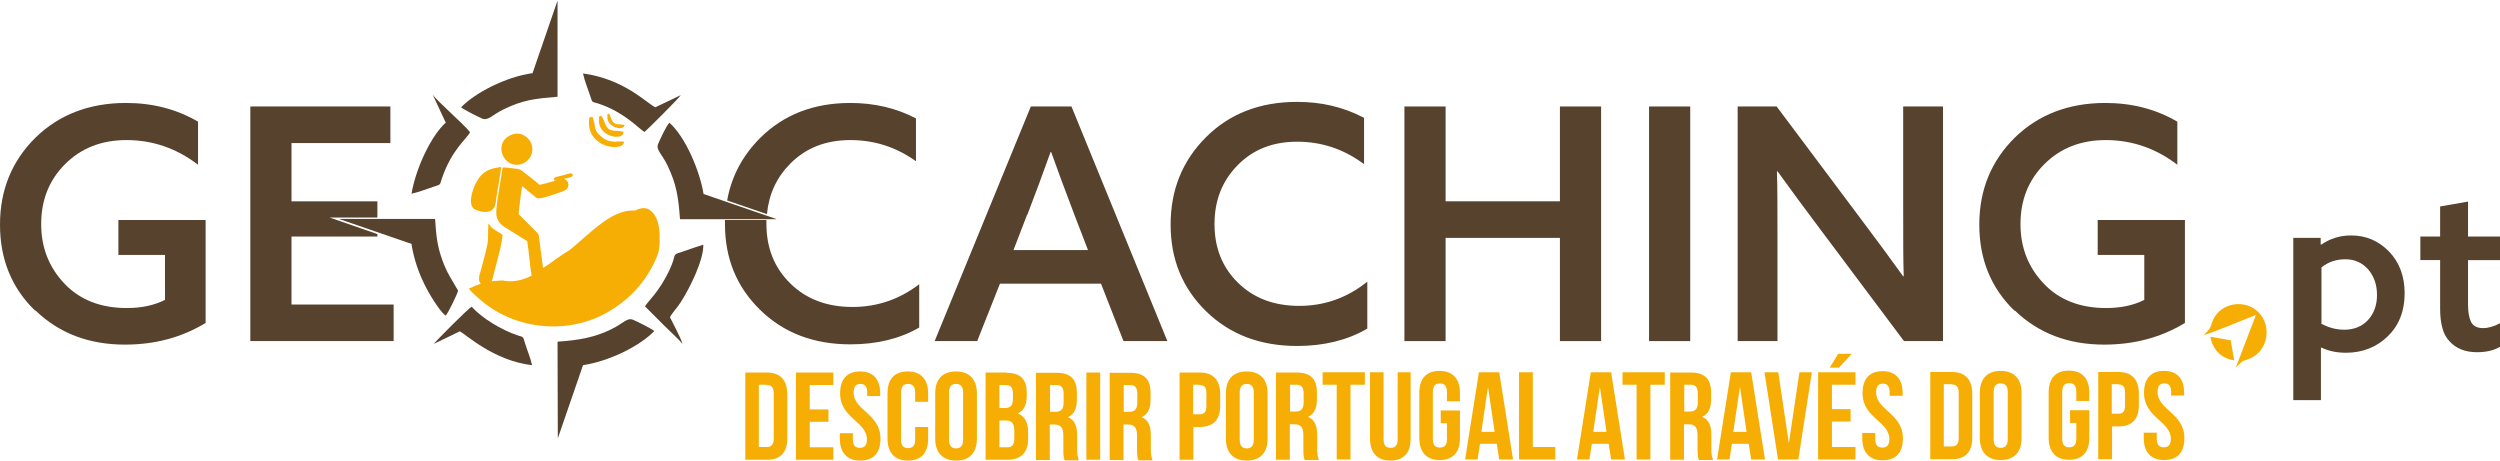 <?xml version="1.0" encoding="UTF-8"?>
<!DOCTYPE svg PUBLIC "-//W3C//DTD SVG 1.1//EN" "http://www.w3.org/Graphics/SVG/1.1/DTD/svg11.dtd">
<!-- Creator: CorelDRAW -->
<svg xmlns="http://www.w3.org/2000/svg" xml:space="preserve" width="70mm" height="12.904mm" version="1.1" style="shape-rendering:geometricPrecision; text-rendering:geometricPrecision; image-rendering:optimizeQuality; fill-rule:evenodd; clip-rule:evenodd"
viewBox="0 0 92.28 17.01"
 xmlns:xlink="http://www.w3.org/1999/xlink"
 xmlns:xodm="http://www.corel.com/coreldraw/odm/2003">
 <defs>
  <style type="text/css">
   <![CDATA[
    .str0 {stroke:#57422D;stroke-width:0.1;stroke-miterlimit:22.926}
    .fil3 {fill:#57422D}
    .fil0 {fill:#F6AE05}
    .fil1 {fill:#57422D;fill-rule:nonzero}
    .fil2 {fill:#F6AE05;fill-rule:nonzero}
   ]]>
  </style>
 </defs>
 <g id="Layer_x0020_1">
  <g id="_3194473268464">
   <path class="fil0" d="M81.34 12.36c0.17,-0 1.6,-0.62 1.93,-0.73l-0.74 1.93c0.41,-0.37 0.08,-0.14 0.52,-0.33 0.67,-0.28 0.82,-1.19 0.32,-1.7 -0.47,-0.49 -1.38,-0.39 -1.69,0.29 -0.05,0.12 -0.06,0.22 -0.12,0.31 -0.04,0.05 -0.16,0.2 -0.21,0.22z"/>
   <path class="fil0" d="M82.47 13.3l-0.13 -0.74 -0.75 -0.13c0.08,0.47 0.41,0.81 0.88,0.87z"/>
  </g>
  <path class="fil1" d="M1.3 11.47c-0.87,-0.84 -1.3,-1.9 -1.3,-3.18 0,-1.28 0.44,-2.35 1.31,-3.21 0.87,-0.85 1.99,-1.28 3.34,-1.28 0.99,0 1.87,0.23 2.66,0.69l0 1.59c-0.8,-0.61 -1.68,-0.91 -2.64,-0.91 -0.93,0 -1.68,0.3 -2.27,0.89 -0.59,0.59 -0.88,1.33 -0.88,2.21 0,0.87 0.29,1.6 0.86,2.2 0.57,0.6 1.34,0.9 2.3,0.9 0.54,0 1.01,-0.1 1.41,-0.3l0 -1.66 -1.72 0 0 -1.29 3.22 0 0 3.8c-0.87,0.53 -1.86,0.8 -2.98,0.8 -1.33,0 -2.43,-0.42 -3.3,-1.26z"/>
  <path class="fil1" d="M28.31 7.9c0.07,-0.73 0.35,-1.34 0.85,-1.85 0.58,-0.59 1.32,-0.88 2.23,-0.88 0.89,0 1.69,0.26 2.42,0.78l0 -1.58c-0.73,-0.38 -1.53,-0.57 -2.42,-0.57 -1.36,0 -2.46,0.43 -3.33,1.29 -0.65,0.65 -1.06,1.42 -1.22,2.31l1.46 0.5zm-0.02 0.24c0,0.04 -0,0.08 -0,0.12 0,0.89 0.29,1.62 0.88,2.2 0.59,0.58 1.35,0.87 2.3,0.87 0.91,0 1.73,-0.28 2.46,-0.84l0 1.6c-0.71,0.41 -1.56,0.62 -2.54,0.62 -1.35,0 -2.46,-0.42 -3.33,-1.27 -0.87,-0.85 -1.3,-1.9 -1.3,-3.17 0,-0.05 0,-0.1 0,-0.15l1.52 0z"/>
  <path class="fil1" d="M39.55 3.93l3.54 8.66 -1.62 0 -0.83 -2.12 -3.73 0 -0.84 2.12 -1.57 0 3.55 -8.66 1.48 0zm-1.64 4l-0.5 1.3 2.75 0 -0.5 -1.3c-0.33,-0.87 -0.62,-1.64 -0.86,-2.32l-0.02 0c-0.28,0.79 -0.57,1.56 -0.86,2.32z"/>
  <path class="fil1 str0" d="M44.56 11.46c-0.87,-0.85 -1.3,-1.9 -1.3,-3.17 0,-1.27 0.43,-2.33 1.29,-3.19 0.86,-0.86 1.97,-1.29 3.33,-1.29 0.89,0 1.69,0.19 2.42,0.57l0 1.58c-0.73,-0.52 -1.53,-0.78 -2.42,-0.78 -0.91,0 -1.65,0.29 -2.23,0.88 -0.58,0.59 -0.87,1.32 -0.87,2.21 0,0.89 0.29,1.62 0.88,2.2 0.59,0.58 1.35,0.87 2.3,0.87 0.91,0 1.73,-0.28 2.46,-0.84l0 1.6c-0.71,0.41 -1.56,0.62 -2.54,0.62 -1.35,0 -2.46,-0.42 -3.33,-1.27z"/>
  <polygon class="fil1" points="51.84,12.59 51.84,3.93 53.36,3.93 53.36,7.43 57.58,7.43 57.58,3.93 59.1,3.93 59.1,12.59 57.58,12.59 57.58,8.78 53.36,8.78 53.36,12.59 "/>
  <polygon class="fil1" points="60.87,12.59 60.87,3.93 62.39,3.93 62.39,12.59 "/>
  <path class="fil1" d="M65.61 12.59l-1.47 0 0 -8.66 1.44 0 3.13 4.18c0.53,0.7 1.04,1.4 1.54,2.09l0.02 -0.01c-0.02,-0.54 -0.02,-1.42 -0.02,-2.62l0 -3.64 1.47 0 0 8.66 -1.44 0 -3.13 -4.18c-0.53,-0.7 -1.04,-1.4 -1.54,-2.09l-0.02 0.01c0.02,0.54 0.02,1.42 0.02,2.62l0 3.64z"/>
  <path class="fil1" d="M74.36 11.47c-0.87,-0.84 -1.3,-1.9 -1.3,-3.18 0,-1.28 0.44,-2.35 1.31,-3.21 0.87,-0.85 1.99,-1.28 3.34,-1.28 0.99,0 1.87,0.23 2.66,0.69l0 1.59c-0.8,-0.61 -1.68,-0.91 -2.64,-0.91 -0.93,0 -1.68,0.3 -2.27,0.89 -0.59,0.59 -0.88,1.33 -0.88,2.21 0,0.87 0.29,1.6 0.86,2.2 0.57,0.6 1.34,0.9 2.3,0.9 0.54,0 1.01,-0.1 1.41,-0.3l0 -1.66 -1.72 0 0 -1.29 3.22 0 0 3.8c-0.87,0.53 -1.86,0.8 -2.98,0.8 -1.33,0 -2.43,-0.42 -3.3,-1.26z"/>
  <path class="fil1" d="M85.67 12.83l0 1.94 -1.02 0 0 -5.99 1.01 0 0 0.24 0.02 0.01c0.32,-0.22 0.69,-0.34 1.1,-0.34 0.56,0 1.02,0.2 1.41,0.6 0.38,0.4 0.57,0.91 0.57,1.54 0,0.65 -0.21,1.18 -0.62,1.58 -0.41,0.4 -0.93,0.61 -1.54,0.61 -0.34,0 -0.64,-0.06 -0.91,-0.19l-0.02 0.01zm0 -0.89c0.27,0.15 0.56,0.23 0.86,0.23 0.36,0 0.66,-0.12 0.88,-0.36 0.22,-0.24 0.33,-0.55 0.33,-0.92 0,-0.38 -0.11,-0.69 -0.32,-0.94 -0.22,-0.25 -0.5,-0.38 -0.85,-0.38 -0.34,0 -0.63,0.1 -0.88,0.3l0 2.07z"/>
  <path class="fil1" d="M90.41 12.59c-0.23,-0.24 -0.34,-0.64 -0.34,-1.2l0 -1.79 -0.73 0 0 -0.87 0.73 0 0 -1.11 1.03 -0.18 0 1.29 1.18 0 0 0.87 -1.18 0 0 1.65c0,0.27 0.04,0.48 0.11,0.63 0.08,0.15 0.22,0.23 0.44,0.23 0.2,0 0.41,-0.06 0.63,-0.18l0 0.87c-0.22,0.13 -0.5,0.2 -0.85,0.2 -0.44,0 -0.78,-0.14 -1.02,-0.41z"/>
  <path class="fil2" d="M27.51 16.97l0.8 0c0.51,0 0.75,-0.28 0.75,-0.79l0 -1.63c0,-0.51 -0.25,-0.8 -0.75,-0.8l-0.8 0 0 3.22zm0.79 -2.76c0.16,0 0.26,0.08 0.26,0.31l0 1.67c0,0.23 -0.1,0.31 -0.26,0.31l-0.29 0 0 -2.3 0.29 0zm1.59 0l0.87 0 0 -0.46 -1.38 0 0 3.22 1.38 0 0 -0.46 -0.87 0 0 -0.94 0.69 0 0 -0.46 -0.69 0 0 -0.9zm1.12 0.31c0,0.92 0.99,1.04 0.99,1.7 0,0.23 -0.1,0.31 -0.26,0.31 -0.16,0 -0.26,-0.08 -0.26,-0.31l0 -0.23 -0.48 0 0 0.2c0,0.51 0.26,0.81 0.75,0.81 0.5,0 0.75,-0.29 0.75,-0.81 0,-0.92 -0.99,-1.04 -0.99,-1.7 0,-0.23 0.09,-0.32 0.25,-0.32 0.16,0 0.25,0.09 0.25,0.32l0 0.13 0.48 0 0 -0.1c0,-0.51 -0.25,-0.81 -0.74,-0.81 -0.49,0 -0.74,0.29 -0.74,0.81l0 0zm2.77 1.25l0 0.46c0,0.23 -0.1,0.31 -0.26,0.31 -0.16,0 -0.26,-0.08 -0.26,-0.31l0 -1.74c0,-0.23 0.1,-0.32 0.26,-0.32 0.16,0 0.26,0.09 0.26,0.32l0 0.34 0.48 0 0 -0.31c0,-0.51 -0.26,-0.81 -0.75,-0.81 -0.5,0 -0.75,0.29 -0.75,0.81l0 1.67c0,0.51 0.26,0.81 0.75,0.81 0.5,0 0.75,-0.29 0.75,-0.81l0 -0.43 -0.48 0zm1.25 -1.28c0,-0.23 0.1,-0.32 0.26,-0.32 0.16,0 0.26,0.09 0.26,0.32l0 1.74c0,0.23 -0.1,0.32 -0.26,0.32 -0.16,0 -0.26,-0.09 -0.26,-0.32l0 -1.74zm-0.51 1.7c0,0.51 0.27,0.81 0.77,0.81 0.5,0 0.77,-0.29 0.77,-0.81l0 -1.67c0,-0.51 -0.27,-0.81 -0.77,-0.81 -0.5,0 -0.77,0.29 -0.77,0.81l0 1.67zm2.62 -2.44l-0.76 0 0 3.22 0.8 0c0.51,0 0.77,-0.27 0.77,-0.76l0 -0.26c0,-0.34 -0.11,-0.58 -0.38,-0.69 0.23,-0.11 0.33,-0.32 0.33,-0.65l0 -0.11c0,-0.5 -0.23,-0.74 -0.75,-0.74l0 0zm-0.03 1.77c0.23,0 0.33,0.09 0.33,0.39l0 0.28c0,0.24 -0.09,0.32 -0.26,0.32l-0.29 0 0 -0.99 0.23 0zm0.02 -1.31c0.18,0 0.26,0.1 0.26,0.33l0 0.18c0,0.26 -0.11,0.34 -0.3,0.34l-0.2 0 0 -0.85 0.24 0zm2.69 2.76c-0.05,-0.12 -0.06,-0.23 -0.06,-0.39l0 -0.5c0,-0.34 -0.08,-0.58 -0.34,-0.68 0.23,-0.11 0.33,-0.32 0.33,-0.65l0 -0.25c0,-0.5 -0.23,-0.74 -0.75,-0.74l-0.76 0 0 3.22 0.51 0 0 -1.31 0.17 0c0.23,0 0.33,0.11 0.33,0.41l0 0.51c0,0.26 0.02,0.31 0.05,0.4l0.51 0zm-0.82 -2.76c0.18,0 0.26,0.1 0.26,0.33l0 0.32c0,0.26 -0.11,0.34 -0.3,0.34l-0.2 0 0 -0.99 0.24 0zm1.1 2.76l0.51 0 0 -3.22 -0.51 0 0 3.22zm2.44 0c-0.05,-0.12 -0.06,-0.23 -0.06,-0.39l0 -0.5c0,-0.34 -0.08,-0.58 -0.34,-0.68 0.23,-0.11 0.33,-0.32 0.33,-0.65l0 -0.25c0,-0.5 -0.23,-0.74 -0.75,-0.74l-0.76 0 0 3.22 0.51 0 0 -1.31 0.17 0c0.23,0 0.33,0.11 0.33,0.41l0 0.51c0,0.26 0.02,0.31 0.05,0.4l0.51 0zm-0.82 -2.76c0.18,0 0.26,0.1 0.26,0.33l0 0.32c0,0.26 -0.11,0.34 -0.3,0.34l-0.2 0 0 -0.99 0.24 0zm2.56 -0.46l-0.74 0 0 3.22 0.51 0 0 -1.21 0.24 0c0.51,0 0.75,-0.28 0.75,-0.79l0 -0.42c0,-0.51 -0.25,-0.8 -0.75,-0.8zm0 0.46c0.16,0 0.25,0.07 0.25,0.3l0 0.48c0,0.23 -0.09,0.3 -0.25,0.3l-0.24 0 0 -1.09 0.24 0zm1.48 0.28c0,-0.23 0.1,-0.32 0.26,-0.32 0.16,0 0.26,0.09 0.26,0.32l0 1.74c0,0.23 -0.1,0.32 -0.26,0.32 -0.16,0 -0.26,-0.09 -0.26,-0.32l0 -1.74zm-0.51 1.7c0,0.51 0.27,0.81 0.77,0.81 0.5,0 0.77,-0.29 0.77,-0.81l0 -1.67c0,-0.51 -0.27,-0.81 -0.77,-0.81 -0.5,0 -0.77,0.29 -0.77,0.81l0 1.67zm3.43 0.77c-0.05,-0.12 -0.06,-0.23 -0.06,-0.39l0 -0.5c0,-0.34 -0.08,-0.58 -0.34,-0.68 0.23,-0.11 0.33,-0.32 0.33,-0.65l0 -0.25c0,-0.5 -0.23,-0.74 -0.75,-0.74l-0.76 0 0 3.22 0.51 0 0 -1.31 0.17 0c0.23,0 0.33,0.11 0.33,0.41l0 0.51c0,0.26 0.02,0.31 0.05,0.4l0.51 0zm-0.82 -2.76c0.18,0 0.26,0.1 0.26,0.33l0 0.32c0,0.26 -0.11,0.34 -0.3,0.34l-0.2 0 0 -0.99 0.24 0zm0.95 0l0.53 0 0 2.76 0.51 0 0 -2.76 0.53 0 0 -0.46 -1.56 0 0 0.46zm1.76 -0.46l0 2.45c0,0.51 0.26,0.81 0.75,0.81 0.5,0 0.75,-0.29 0.75,-0.81l0 -2.45 -0.48 0 0 2.48c0,0.23 -0.1,0.31 -0.26,0.31 -0.16,0 -0.26,-0.08 -0.26,-0.31l0 -2.48 -0.51 0zm2.61 1.88l0.23 0 0 0.59c0,0.23 -0.1,0.31 -0.26,0.31 -0.16,0 -0.26,-0.08 -0.26,-0.31l0 -1.74c0,-0.23 0.1,-0.32 0.26,-0.32 0.16,0 0.26,0.09 0.26,0.32l0 0.34 0.48 0 0 -0.31c0,-0.51 -0.26,-0.81 -0.75,-0.81 -0.5,0 -0.75,0.29 -0.75,0.81l0 1.67c0,0.51 0.26,0.81 0.75,0.81 0.5,0 0.75,-0.29 0.75,-0.81l0 -1.02 -0.71 0 0 0.46zm2.15 -1.88l-0.74 0 -0.51 3.22 0.46 0 0.09 -0.58 0.62 0 0.09 0.58 0.51 0 -0.51 -3.22zm-0.4 0.57l0.24 1.63 -0.49 0 0.24 -1.63zm1.14 2.65l1.34 0 0 -0.46 -0.83 0 0 -2.76 -0.51 0 0 3.22zm3.39 -3.22l-0.74 0 -0.51 3.22 0.46 0 0.09 -0.58 0.62 0 0.09 0.58 0.51 0 -0.51 -3.22zm-0.4 0.57l0.24 1.63 -0.49 0 0.24 -1.63zm0.82 -0.11l0.53 0 0 2.76 0.51 0 0 -2.76 0.53 0 0 -0.46 -1.56 0 0 0.46zm3.35 2.76c-0.05,-0.12 -0.06,-0.23 -0.06,-0.39l0 -0.5c0,-0.34 -0.08,-0.58 -0.34,-0.68 0.23,-0.11 0.33,-0.32 0.33,-0.65l0 -0.25c0,-0.5 -0.23,-0.74 -0.75,-0.74l-0.76 0 0 3.22 0.51 0 0 -1.31 0.17 0c0.23,0 0.33,0.11 0.33,0.41l0 0.51c0,0.26 0.02,0.31 0.05,0.4l0.51 0zm-0.82 -2.76c0.18,0 0.26,0.1 0.26,0.33l0 0.32c0,0.26 -0.11,0.34 -0.3,0.34l-0.2 0 0 -0.99 0.24 0zm2.22 -0.46l-0.74 0 -0.51 3.22 0.46 0 0.09 -0.58 0.62 0 0.09 0.58 0.51 0 -0.51 -3.22zm-0.4 0.57l0.24 1.63 -0.49 0 0.24 -1.63zm1.41 -0.57l-0.51 0 0.5 3.22 0.75 0 0.5 -3.22 -0.46 0 -0.39 2.62 -0.39 -2.62zm1.98 0.46l0.87 0 0 -0.46 -1.38 0 0 3.22 1.38 0 0 -0.46 -0.87 0 0 -0.94 0.69 0 0 -0.46 -0.69 0 0 -0.9zm0.23 -1.14l-0.31 0.51 0.34 0 0.47 -0.51 -0.5 0zm0.9 1.45c0,0.92 0.99,1.04 0.99,1.7 0,0.23 -0.1,0.31 -0.26,0.31 -0.16,0 -0.26,-0.08 -0.26,-0.31l0 -0.23 -0.48 0 0 0.2c0,0.51 0.26,0.81 0.75,0.81 0.5,0 0.75,-0.29 0.75,-0.81 0,-0.92 -0.99,-1.04 -0.99,-1.7 0,-0.23 0.09,-0.32 0.25,-0.32 0.16,0 0.25,0.09 0.25,0.32l0 0.13 0.48 0 0 -0.1c0,-0.51 -0.25,-0.81 -0.74,-0.81 -0.49,0 -0.74,0.29 -0.74,0.81l0 0zm2.5 2.44l0.8 0c0.51,0 0.75,-0.28 0.75,-0.79l0 -1.63c0,-0.51 -0.25,-0.8 -0.75,-0.8l-0.8 0 0 3.22zm0.79 -2.76c0.16,0 0.26,0.08 0.26,0.31l0 1.67c0,0.23 -0.1,0.31 -0.26,0.31l-0.29 0 0 -2.3 0.29 0zm1.55 0.28c0,-0.23 0.1,-0.32 0.26,-0.32 0.16,0 0.26,0.09 0.26,0.32l0 1.74c0,0.23 -0.1,0.32 -0.26,0.32 -0.16,0 -0.26,-0.09 -0.26,-0.32l0 -1.74zm-0.51 1.7c0,0.51 0.27,0.81 0.77,0.81 0.5,0 0.77,-0.29 0.77,-0.81l0 -1.67c0,-0.51 -0.27,-0.81 -0.77,-0.81 -0.5,0 -0.77,0.29 -0.77,0.81l0 1.67zm3.33 -0.56l0.23 0 0 0.59c0,0.23 -0.1,0.31 -0.26,0.31 -0.16,0 -0.26,-0.08 -0.26,-0.31l0 -1.74c0,-0.23 0.1,-0.32 0.26,-0.32 0.16,0 0.26,0.09 0.26,0.32l0 0.34 0.48 0 0 -0.31c0,-0.51 -0.26,-0.81 -0.75,-0.81 -0.5,0 -0.75,0.29 -0.75,0.81l0 1.67c0,0.51 0.26,0.81 0.75,0.81 0.5,0 0.75,-0.29 0.75,-0.81l0 -1.02 -0.71 0 0 0.46zm1.78 -1.88l-0.74 0 0 3.22 0.51 0 0 -1.21 0.24 0c0.51,0 0.75,-0.28 0.75,-0.79l0 -0.42c0,-0.51 -0.25,-0.8 -0.75,-0.8zm0 0.46c0.16,0 0.25,0.07 0.25,0.3l0 0.48c0,0.23 -0.09,0.3 -0.25,0.3l-0.24 0 0 -1.09 0.24 0zm0.95 0.31c0,0.92 0.99,1.04 0.99,1.7 0,0.23 -0.1,0.31 -0.26,0.31 -0.16,0 -0.26,-0.08 -0.26,-0.31l0 -0.23 -0.48 0 0 0.2c0,0.51 0.26,0.81 0.75,0.81 0.5,0 0.75,-0.29 0.75,-0.81 0,-0.92 -0.99,-1.04 -0.99,-1.7 0,-0.23 0.09,-0.32 0.25,-0.32 0.16,0 0.25,0.09 0.25,0.32l0 0.13 0.48 0 0 -0.1c0,-0.51 -0.25,-0.81 -0.74,-0.81 -0.49,0 -0.74,0.29 -0.74,0.81l0 0z"/>
  <path class="fil0" d="M19.63 10.17c-0.4,0.21 -0.76,0.25 -1.09,0.18 -0.16,0.01 -0.29,0.02 -0.39,0.03 0.01,-0.03 0.02,-0.06 0.03,-0.09 0.09,-0.36 0.38,-1.38 0.37,-1.63 -0.06,-0.03 -0.35,-0.21 -0.41,-0.27 -0.06,-0.06 -0.06,-0.09 -0.11,-0.14 -0.04,0.66 0.04,0.5 -0.13,1.16 -0.05,0.18 -0.09,0.35 -0.14,0.53 -0.04,0.16 -0.15,0.4 -0.01,0.53 -0.12,0.04 -0.26,0.1 -0.44,0.18 0.03,0.09 0.48,0.47 0.56,0.53 1.33,1.05 3.29,1.17 4.73,0.24 0.77,-0.49 1.32,-1.14 1.67,-2 0.08,-0.2 0.08,-0.46 0.08,-0.68 0,-0.31 -0.06,-0.65 -0.22,-0.85 -0.16,-0.19 -0.31,-0.26 -0.57,-0.17 -0.18,0.07 -0.07,0.05 -0.22,0.05 -0.7,-0 -1.4,0.68 -1.87,1.08 -0.07,0.06 -0.47,0.42 -0.54,0.44 -0.33,0.2 -0.57,0.4 -0.88,0.6 -0.01,-0.06 -0.02,-0.12 -0.03,-0.18l-0.12 -0.93c-0.02,-0.14 -0.02,-0.15 -0.11,-0.23l-0.64 -0.64c-0.01,-0.14 0.04,-0.38 0.05,-0.53l0.07 -0.51c0.1,0.07 0.18,0.14 0.27,0.22 0.05,0.04 0.08,0.07 0.14,0.11 0.04,0.03 0.09,0.09 0.14,0.11 0.13,0.06 0.66,-0.15 0.82,-0.2 0.13,-0.04 0.27,-0.09 0.32,-0.19 0.07,-0.14 -0.03,-0.3 -0.16,-0.32 -0.09,-0.01 -0.71,0.2 -0.89,0.22 -0.08,-0.09 -0.45,-0.36 -0.57,-0.46 -0.13,-0.11 -0.15,-0.12 -0.36,-0.14 -0.1,-0.01 -0.35,-0.05 -0.43,-0.04 -0.04,0.37 -0.26,1.45 -0.23,1.73 0.04,0.36 0.3,0.46 0.5,0.59l0.64 0.4c0.07,0.41 0.09,0.85 0.16,1.26 0,0.01 0,0.02 0,0.02z"/>
  <path class="fil0" d="M18.51 6.16c-0.45,0.06 -0.71,0.16 -0.93,0.57 -0.12,0.22 -0.36,0.86 -0.03,1.01 0.14,0.06 0.39,0.13 0.56,0.04 0.18,-0.09 0.18,-0.26 0.21,-0.47 0.03,-0.2 0.17,-1 0.18,-1.15z"/>
  <path class="fil0" d="M18.92 4.96c-0.77,0.26 -0.35,1.32 0.34,1.09 0.27,-0.09 0.47,-0.39 0.36,-0.73 -0.09,-0.26 -0.39,-0.47 -0.7,-0.36z"/>
  <path class="fil0" d="M20.86 6.45c-0.06,0.02 -0.35,0.08 -0.38,0.1 -0.05,0.04 -0.05,0.11 0.02,0.12 0.06,0.02 0.15,-0.02 0.21,-0.04 0.06,-0.02 0.35,-0.08 0.38,-0.1 0.07,-0.04 0.07,-0.12 -0.01,-0.13 -0.05,-0.01 -0.16,0.03 -0.21,0.04z"/>
  <path class="fil3" d="M20.58 12.63l0.01 3.55 0.93 -2.7c1.01,-0.16 2.11,-0.72 2.63,-1.26 -0.08,-0.08 -0.64,-0.36 -0.79,-0.42 -0.22,-0.08 -0.34,0.13 -0.79,0.35 -0.6,0.3 -1.21,0.41 -1.98,0.46z"/>
  <path class="fil3" d="M19.65 2.7c-0.99,0.14 -2.12,0.73 -2.63,1.26 0.07,0.07 0.66,0.37 0.79,0.42 0.22,0.08 0.37,-0.15 0.79,-0.35 0.7,-0.34 1.14,-0.39 1.98,-0.46l-0 -3.55 -0.93 2.7z"/>
  <path class="fil3" d="M25.11 8.09l3.56 -0 -2.7 -0.93c-0.14,-0.86 -0.67,-2.11 -1.26,-2.63 -0.11,0.1 -0.35,0.62 -0.42,0.79 -0.08,0.22 0.14,0.35 0.35,0.79 0.33,0.69 0.4,1.15 0.46,1.98z"/>
  <path class="fil3" d="M15.19 9.02c0.09,0.54 0.25,1.01 0.47,1.46 0.15,0.32 0.57,1.02 0.79,1.17 0.09,-0.09 0.41,-0.75 0.46,-0.92 -0.23,-0.41 -0.41,-0.64 -0.59,-1.15 -0.19,-0.53 -0.22,-0.91 -0.26,-1.5l-3.55 -0 2.7 0.93z"/>
  <path class="fil1" d="M13.93 8.03c-0.59,0 -1.17,0 -1.76,0l1.76 0.61 0 0.09 -3.17 0 0 2.51 3.77 0 0 1.35 -5.29 0 0 -8.66 5.17 0 0 1.35 -3.65 0 0 2.15 3.17 0 -0 0.6z"/>
  <path class="fil3" d="M16 12.7l0.97 -0.47c0.21,0.09 1.23,1.08 2.67,1.25 -0.06,-0.27 -0.19,-0.58 -0.27,-0.84 -0.07,-0.22 -0.03,-0.19 -0.26,-0.26 -0.61,-0.2 -1.35,-0.66 -1.7,-1.06 -0.12,0.06 -1.31,1.25 -1.41,1.39z"/>
  <path class="fil3" d="M23.79 4.87c0.08,-0.06 1.27,-1.24 1.34,-1.36l-0.94 0.45c-0.32,-0.15 -1.14,-1.04 -2.67,-1.25 0.06,0.28 0.18,0.57 0.27,0.84 0.08,0.24 0.04,0.2 0.29,0.27 0.98,0.32 1.53,0.96 1.71,1.05z"/>
  <path class="fil3" d="M23.8 11.3c0.25,0.25 0.44,0.44 0.7,0.7 0.21,0.21 0.57,0.54 0.69,0.69 -0.05,-0.21 -0.35,-0.75 -0.46,-0.98 0.07,-0.15 0.29,-0.38 0.4,-0.56 0.33,-0.51 0.85,-1.56 0.83,-2.12 -0.25,0.08 -0.54,0.18 -0.8,0.27 -0.39,0.12 -0.16,0.06 -0.45,0.67 -0.39,0.83 -0.83,1.18 -0.9,1.34z"/>
  <path class="fil3" d="M16.46 4.52c-0.54,0.48 -1.11,1.68 -1.27,2.63 0.28,-0.06 0.57,-0.18 0.85,-0.27 0.23,-0.08 0.19,-0.04 0.26,-0.26 0.37,-1.11 0.93,-1.49 1.05,-1.74 -0.21,-0.28 -1.22,-1.15 -1.38,-1.39l0.48 1.03z"/>
  <path class="fil0" d="M23.04 5.24c-0.13,-0.05 -0.27,0.01 -0.45,-0.02 -0.16,-0.02 -0.25,-0.06 -0.36,-0.15 -0.38,-0.3 -0.21,-0.4 -0.36,-0.76 -0.13,0.03 -0.12,0 -0.13,0.17 -0.05,0.99 1.27,1.14 1.3,0.75z"/>
  <path class="fil0" d="M23.01 4.86c-0.38,-0.09 -0.55,0.1 -0.73,-0.44l-0.08 -0.15c-0.09,0.06 -0.08,-0.06 -0.09,0.15 -0.04,0.65 0.93,0.79 0.9,0.45z"/>
  <path class="fil0" d="M23.04 4.61c-0.26,-0.06 -0.38,0.07 -0.51,-0.31l-0.05 -0.11c-0.06,0.04 -0.05,-0.04 -0.06,0.1 -0.03,0.45 0.65,0.55 0.63,0.32z"/>
 </g>
</svg>
